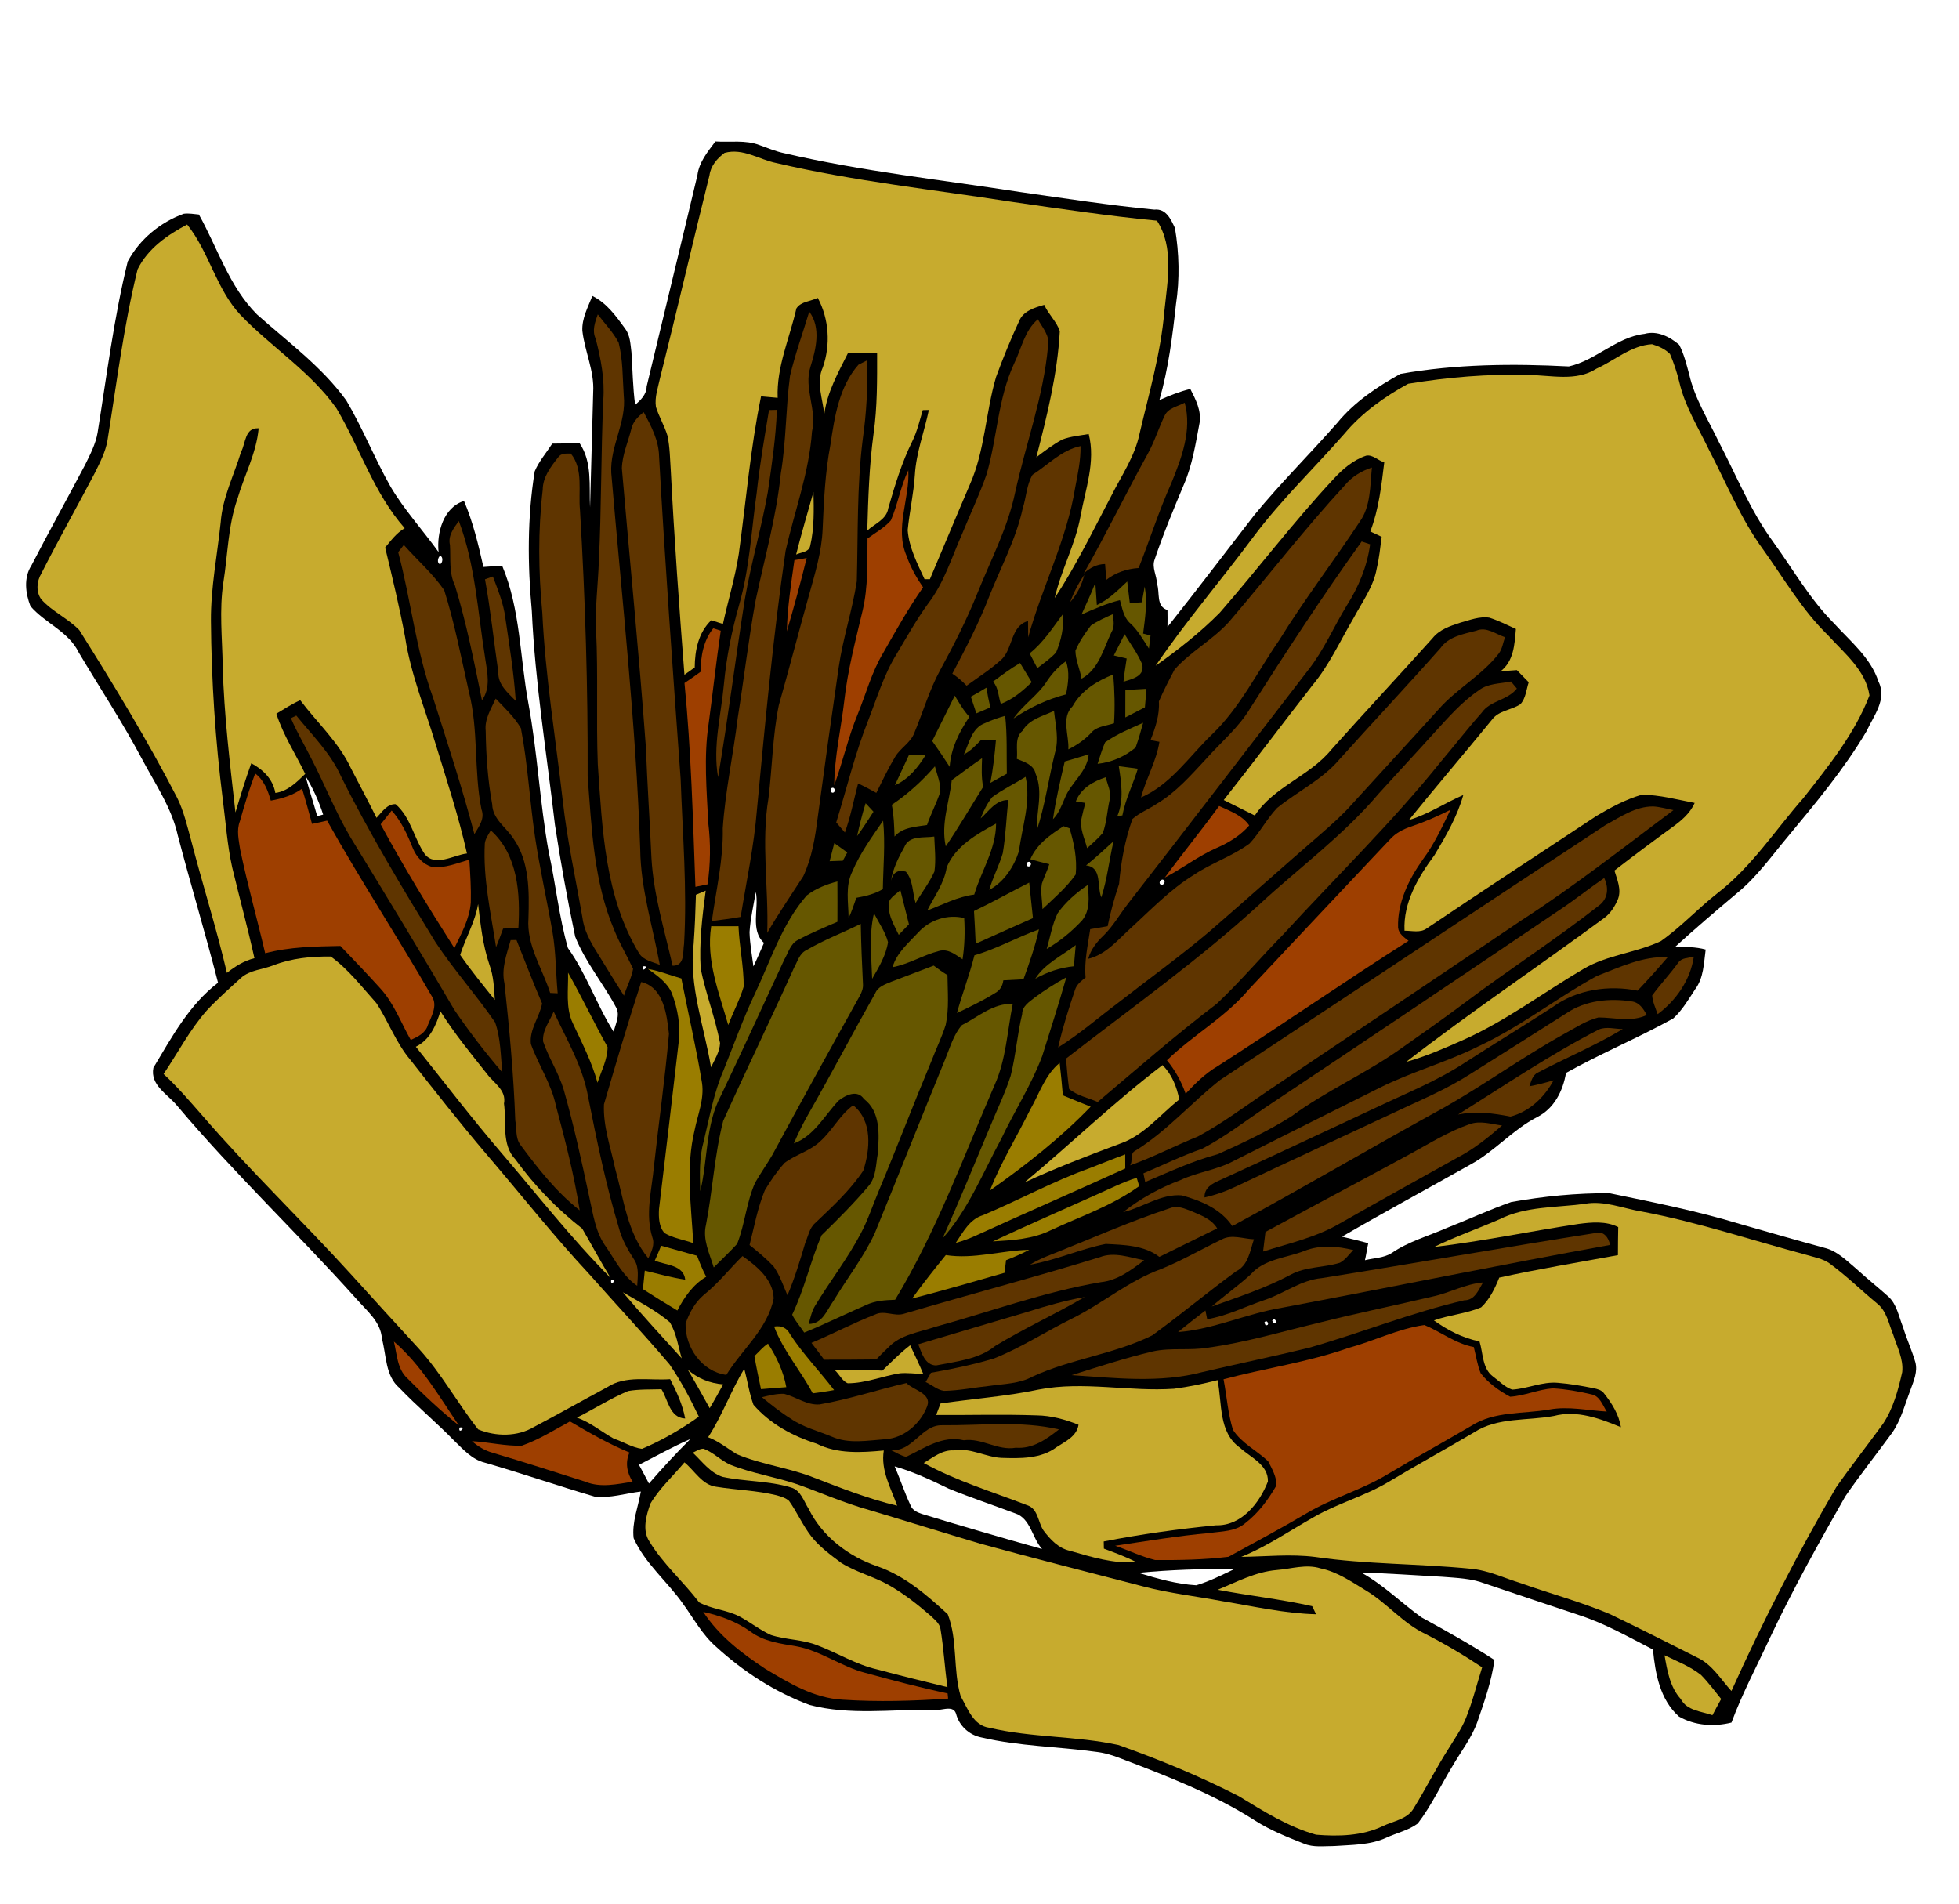 <?xml version="1.0" encoding="UTF-8" ?>
<!DOCTYPE svg PUBLIC "-//W3C//DTD SVG 1.1//EN" "http://www.w3.org/Graphics/SVG/1.1/DTD/svg11.dtd">
<svg width="994pt" height="966pt" viewBox="0 0 994 966" version="1.1" xmlns="http://www.w3.org/2000/svg">
<path fill="#ffffff" d=" M 0.00 0.00 L 994.00 0.00 L 994.00 966.00 L 0.00 966.00 L 0.00 0.00 Z" />
<path fill="#000000" d=" M 363.00 71.78 C 370.41 72.28 378.24 70.90 385.35 73.62 C 389.54 75.14 393.66 76.85 398.05 77.77 C 437.39 86.94 477.60 91.24 517.46 97.43 C 540.18 100.66 562.86 104.18 585.70 106.37 C 591.71 105.72 594.11 111.33 596.17 115.71 C 598.33 128.48 598.64 141.64 596.68 154.47 C 594.89 170.81 592.83 187.16 588.28 203.02 C 593.37 200.77 598.54 198.68 603.97 197.36 C 606.68 202.70 609.69 208.41 608.65 214.66 C 606.65 225.13 605.04 235.86 600.77 245.72 C 595.48 258.33 590.23 270.98 585.86 283.93 C 584.32 288.03 587.00 292.08 587.04 296.18 C 588.69 300.61 586.36 307.66 592.38 309.56 C 592.43 312.42 592.43 315.30 592.38 318.16 C 607.29 299.41 621.76 280.33 636.41 261.39 C 649.73 245.14 664.67 230.33 678.54 214.57 C 687.18 204.00 698.73 196.31 710.52 189.73 C 738.71 184.72 767.50 184.47 796.03 185.94 C 809.79 182.86 820.19 171.05 834.44 169.42 C 840.84 167.64 847.28 170.88 852.02 174.96 C 854.45 179.61 855.73 184.89 857.10 189.97 C 859.89 202.15 866.65 212.85 872.00 224.00 C 881.00 241.18 888.27 259.41 899.82 275.13 C 909.86 289.02 918.43 304.16 930.63 316.36 C 938.91 325.48 949.25 333.77 953.16 345.92 C 957.64 354.81 950.65 363.26 947.08 371.05 C 935.65 390.37 921.17 407.63 906.89 424.87 C 898.70 434.63 891.26 445.22 881.28 453.28 C 870.66 462.22 860.09 471.24 849.84 480.59 C 855.07 480.45 860.36 480.44 865.46 481.83 C 864.52 488.72 864.48 496.26 860.09 502.05 C 856.72 507.20 853.54 512.69 848.95 516.85 C 831.17 526.69 812.31 534.52 794.59 544.45 C 793.07 553.56 788.56 562.56 779.94 566.86 C 767.47 573.28 758.29 584.36 745.98 591.00 C 724.32 603.22 702.43 615.04 680.92 627.54 C 685.38 628.56 689.83 629.66 694.26 630.84 C 693.64 633.62 693.25 636.65 692.58 639.48 C 697.06 638.37 702.03 638.40 706.07 635.89 C 714.59 630.02 724.69 627.22 734.09 623.12 C 745.02 618.84 755.69 613.84 766.76 609.97 C 783.18 607.03 799.98 605.38 816.65 605.48 C 838.88 610.09 861.19 614.51 882.94 621.12 C 897.18 625.20 911.42 629.32 925.73 633.20 C 932.26 634.74 937.03 639.80 942.03 643.96 C 947.27 648.75 952.83 653.18 958.13 657.91 C 962.51 661.88 963.41 668.09 965.56 673.32 C 967.39 679.35 970.06 685.10 971.82 691.15 C 973.16 695.94 971.01 700.76 969.41 705.17 C 966.58 712.56 964.65 720.46 960.08 727.04 C 952.21 737.82 943.90 748.29 936.33 759.28 C 922.91 782.83 909.66 806.52 898.10 831.07 C 891.48 845.36 884.03 859.30 878.55 874.10 C 869.65 876.33 859.99 875.66 851.93 871.07 C 842.25 862.49 839.90 849.24 838.71 837.03 C 826.47 830.76 814.44 823.86 801.31 819.60 C 785.32 814.23 769.29 808.96 753.33 803.51 C 746.52 800.92 739.13 800.72 731.96 800.14 C 718.23 799.40 704.51 798.35 690.77 798.02 C 701.92 804.18 710.94 813.28 721.20 820.68 C 733.76 827.55 746.27 834.53 758.29 842.33 C 756.81 853.16 753.15 863.52 749.60 873.81 C 746.72 881.89 741.34 888.69 737.07 896.05 C 731.12 905.77 726.34 916.28 719.36 925.34 C 714.63 928.82 708.70 930.08 703.42 932.53 C 695.17 936.35 685.84 936.12 676.95 936.77 C 671.82 936.75 666.45 937.59 661.59 935.54 C 653.18 932.20 644.70 928.83 637.04 923.97 C 615.81 910.36 592.14 901.24 568.67 892.30 C 564.61 890.68 560.38 889.42 556.02 888.93 C 536.76 886.26 517.09 886.12 498.10 881.67 C 491.84 880.50 486.65 875.77 485.08 869.55 C 483.49 864.55 476.43 868.82 472.97 867.55 C 452.31 867.44 431.10 870.46 410.84 865.19 C 393.26 858.66 377.15 848.27 363.35 835.62 C 356.43 829.62 352.07 821.46 346.78 814.14 C 338.79 802.61 327.33 793.54 321.51 780.53 C 320.55 772.44 323.85 764.70 325.16 756.85 C 317.37 757.78 309.55 760.39 301.67 759.42 C 282.99 753.95 264.58 747.56 245.86 742.17 C 239.60 740.62 235.14 735.63 230.69 731.31 C 221.65 722.00 211.64 713.69 202.67 704.31 C 195.44 698.14 196.10 687.76 193.78 679.29 C 193.24 670.69 186.06 665.13 180.86 659.14 C 151.10 625.93 118.65 595.23 89.89 561.11 C 85.14 555.25 76.06 550.69 77.84 541.80 C 87.11 526.36 96.03 509.80 110.63 498.67 C 104.22 473.64 96.76 448.90 90.21 423.91 C 87.06 409.71 78.65 397.67 71.97 385.01 C 62.17 366.52 50.62 349.04 39.94 331.07 C 34.80 320.43 22.84 316.23 15.46 307.59 C 12.91 301.08 11.95 293.15 15.93 286.97 C 24.75 269.87 34.11 253.06 43.09 236.04 C 45.68 230.76 48.51 225.43 49.52 219.57 C 54.18 190.54 57.78 161.27 64.81 132.69 C 70.82 121.47 81.29 112.80 93.23 108.47 C 95.80 108.12 98.37 108.64 100.92 108.86 C 110.43 125.91 116.32 145.49 130.41 159.57 C 146.05 173.51 163.31 186.07 175.71 203.19 C 184.06 217.31 190.07 232.66 198.15 246.92 C 205.14 258.79 214.52 268.98 222.53 280.14 C 221.49 270.36 224.99 257.47 235.44 254.20 C 240.00 264.96 242.74 276.34 245.29 287.71 C 248.45 287.48 251.62 287.25 254.79 287.05 C 264.12 309.20 263.76 333.67 268.12 356.98 C 272.75 381.97 273.89 407.45 278.44 432.44 C 281.98 448.59 283.62 465.21 288.18 481.09 C 297.64 494.30 302.73 509.95 311.39 523.61 C 312.23 519.65 314.75 515.32 312.68 511.35 C 306.18 499.09 297.00 488.26 291.85 475.30 C 287.91 456.49 284.45 437.54 281.58 418.54 C 277.40 382.40 271.50 346.43 269.85 310.05 C 267.67 286.46 267.52 262.57 271.32 239.15 C 273.48 234.04 277.22 229.75 280.22 225.11 C 284.84 225.06 289.48 225.03 294.11 224.94 C 300.62 234.55 298.84 246.44 299.40 257.45 C 300.00 237.96 300.39 218.46 300.99 198.97 C 301.63 188.21 296.70 178.37 295.49 167.85 C 295.19 161.52 298.33 155.88 300.57 150.18 C 307.82 153.73 312.61 160.46 317.23 166.80 C 319.76 170.19 319.87 174.60 320.39 178.66 C 320.98 187.59 321.08 196.57 322.27 205.46 C 325.11 202.99 328.04 200.22 328.12 196.07 C 336.65 160.35 345.38 124.68 353.86 88.95 C 354.72 82.24 359.10 76.97 363.00 71.78 Z" />
<path fill="#c7ab2e" d=" M 367.65 77.57 C 377.10 75.01 385.20 81.02 394.05 82.77 C 433.38 91.94 473.60 96.24 513.46 102.43 C 537.95 105.96 562.42 109.61 587.05 111.99 C 595.85 125.61 592.36 142.69 590.81 157.86 C 589.03 179.04 583.02 199.50 578.20 220.11 C 575.83 231.62 568.97 241.43 563.79 251.78 C 554.62 269.18 546.02 287.01 535.17 303.45 C 538.37 289.33 545.58 276.45 548.22 262.15 C 550.69 248.37 556.03 234.33 552.41 220.24 C 547.92 221.02 543.27 221.41 538.98 223.04 C 534.31 225.58 530.08 228.82 525.85 232.02 C 531.24 211.00 536.58 189.78 537.75 168.04 C 536.14 163.14 531.93 159.46 529.85 154.71 C 525.01 156.05 519.08 157.87 517.08 163.00 C 512.78 172.24 508.93 181.70 505.42 191.27 C 500.07 209.29 499.80 228.71 492.05 246.02 C 485.22 261.94 478.60 277.96 471.82 293.91 C 471.14 293.91 469.80 293.92 469.13 293.92 C 465.44 285.98 461.26 277.89 460.56 269.02 C 461.48 259.65 463.60 250.42 464.20 241.00 C 464.87 229.66 469.02 219.05 471.30 208.03 C 470.53 208.05 468.98 208.08 468.21 208.10 C 466.62 213.43 465.37 218.93 462.89 223.94 C 457.53 234.75 454.05 246.35 450.71 257.90 C 449.85 263.65 443.82 265.73 440.06 269.23 C 440.53 252.84 441.04 236.42 443.24 220.15 C 445.19 206.51 445.06 192.70 445.05 178.96 C 441.35 179.01 433.97 179.10 430.28 179.14 C 425.28 189.11 419.66 199.01 418.23 210.28 C 417.50 202.38 413.97 194.10 417.52 186.37 C 421.50 174.86 420.68 161.95 414.94 151.17 C 411.48 152.88 406.33 152.94 404.08 156.54 C 400.68 171.63 393.96 186.06 394.59 201.87 C 391.78 201.62 388.93 201.35 386.16 201.12 C 380.76 227.48 378.54 254.33 374.88 280.96 C 373.04 293.03 369.40 304.71 366.82 316.63 C 364.85 315.98 362.88 315.34 360.90 314.73 C 354.36 320.97 352.57 329.98 352.50 338.69 C 350.76 339.92 349.03 341.18 347.29 342.40 C 344.63 307.94 342.13 273.47 340.37 238.95 C 339.95 232.99 339.94 226.96 338.68 221.10 C 337.16 216.06 334.39 211.50 332.82 206.48 C 332.09 201.51 333.87 196.74 334.88 191.97 C 343.49 157.70 351.44 123.26 359.99 88.97 C 360.60 84.16 363.93 80.35 367.65 77.57 Z" />
<path fill="#c7ab2e" d=" M 69.81 136.68 C 74.98 126.18 84.85 119.28 94.96 113.94 C 106.18 127.95 109.67 146.70 122.10 159.91 C 137.76 176.21 157.52 188.52 170.71 207.20 C 182.62 227.25 189.69 250.31 205.35 268.03 C 201.22 270.38 198.41 274.27 195.42 277.84 C 199.06 292.97 202.71 308.09 205.56 323.39 C 208.37 341.88 215.53 359.25 220.88 377.06 C 226.59 395.63 232.68 414.12 236.94 433.09 C 230.51 433.74 220.84 440.12 215.54 433.44 C 209.97 425.32 208.45 414.78 200.72 408.06 C 196.31 407.94 193.75 412.18 191.04 415.00 C 186.85 406.58 182.45 398.28 178.11 389.94 C 171.98 376.74 160.99 366.80 152.34 355.32 C 148.09 357.21 144.20 359.77 140.23 362.16 C 143.67 372.99 149.95 382.54 154.87 392.71 C 150.48 396.94 146.04 401.52 139.71 402.37 C 138.50 395.44 133.56 390.52 127.49 387.31 C 124.52 395.53 121.98 403.89 119.47 412.26 C 116.69 387.57 113.67 362.87 113.00 338.01 C 112.79 323.85 111.18 309.60 113.34 295.53 C 115.61 281.44 115.66 266.91 120.42 253.31 C 123.91 241.27 130.10 229.99 131.24 217.34 C 124.14 216.85 124.71 224.97 122.33 229.26 C 118.72 241.15 112.90 252.44 111.98 265.02 C 110.25 281.67 106.91 298.19 107.03 314.99 C 107.25 345.40 109.26 375.79 113.07 405.96 C 114.54 417.36 115.33 428.88 117.81 440.12 C 121.49 455.51 125.69 470.77 129.10 486.23 C 123.89 487.52 119.31 490.35 115.14 493.67 C 109.81 470.93 102.72 448.66 96.88 426.06 C 94.92 418.94 93.24 411.67 89.99 405.01 C 74.90 375.75 57.77 347.58 40.24 319.74 C 34.48 313.77 26.46 310.34 20.92 304.09 C 18.16 300.30 18.64 294.89 20.99 291.00 C 29.69 273.84 39.14 257.07 48.09 240.04 C 50.68 234.76 53.51 229.43 54.52 223.57 C 59.18 194.54 62.78 165.27 69.81 136.68 Z" />
<path fill="#5f3500" d=" M 410.61 158.14 C 416.72 166.30 414.02 177.25 411.23 186.10 C 407.70 197.08 414.67 207.90 412.01 218.97 C 410.56 239.74 403.17 259.31 398.62 279.46 C 392.25 323.12 388.21 367.08 384.06 411.00 C 382.60 429.26 378.73 447.20 375.81 465.26 C 370.97 466.18 366.05 466.71 361.18 467.38 C 363.32 451.73 367.08 436.20 366.73 420.32 C 367.98 401.51 372.06 383.02 374.32 364.32 C 377.51 344.36 379.81 324.25 383.47 304.36 C 387.99 283.01 394.02 261.92 396.20 240.14 C 398.96 223.78 398.67 207.13 400.86 190.72 C 403.45 179.67 407.36 169.00 410.61 158.14 Z" />
<path fill="#5f3500" d=" M 302.27 171.92 C 300.28 167.75 301.93 163.49 303.32 159.53 C 306.88 164.26 311.15 168.60 313.90 173.88 C 316.11 182.63 315.88 191.74 316.49 200.69 C 317.99 214.24 309.43 226.43 310.15 239.94 C 315.52 303.59 322.68 367.13 324.85 431.00 C 325.08 450.94 331.22 470.14 334.79 489.61 C 331.15 488.06 326.55 487.38 324.30 483.77 C 306.84 455.07 305.61 420.54 303.33 387.96 C 302.46 365.30 303.55 342.60 302.46 319.95 C 301.89 308.27 303.45 296.66 303.85 285.01 C 305.21 257.69 304.90 230.32 306.11 203.00 C 306.90 192.43 304.87 182.08 302.27 171.92 Z" />
<path fill="#5f3500" d=" M 514.52 184.60 C 518.25 177.02 519.87 167.69 526.63 162.02 C 528.98 166.38 532.88 170.40 531.76 175.83 C 529.47 201.17 520.49 225.27 515.06 250.02 C 511.32 267.92 502.70 284.12 495.96 300.97 C 490.55 314.41 483.98 327.32 477.05 340.03 C 471.53 350.16 468.35 361.32 463.92 371.93 C 462.02 376.96 456.84 379.55 454.18 384.08 C 450.64 389.97 447.71 396.19 444.65 402.34 C 441.61 400.66 438.53 399.02 435.40 397.56 C 433.22 405.86 431.62 414.36 428.70 422.45 C 427.60 421.17 425.40 418.62 424.30 417.34 C 429.65 400.08 433.81 382.41 440.52 365.60 C 444.94 354.23 448.47 342.40 454.91 331.94 C 460.12 323.21 465.08 314.30 471.08 306.08 C 479.05 295.64 482.87 282.94 488.11 271.09 C 492.24 260.96 496.98 251.07 500.58 240.73 C 506.01 222.23 506.30 202.28 514.52 184.60 Z" />
<path fill="#c7ab2e" d=" M 838.24 174.66 C 841.53 175.64 844.90 177.12 847.35 179.62 C 849.34 184.24 850.92 189.07 852.11 193.97 C 854.90 206.14 861.65 216.86 867.00 228.00 C 876.00 245.18 883.27 263.41 894.82 279.13 C 905.34 293.84 914.50 309.73 927.58 322.41 C 935.74 331.41 946.72 340.14 948.57 352.90 C 941.12 372.28 927.75 388.80 915.01 405.01 C 900.67 421.31 888.73 439.98 871.32 453.34 C 861.47 461.05 852.93 470.42 842.67 477.59 C 830.13 483.48 815.70 484.52 803.61 491.58 C 783.04 503.65 763.88 518.24 741.97 527.92 C 732.68 532.03 723.32 536.13 713.50 538.84 C 746.20 513.51 780.59 490.42 813.90 465.89 C 817.24 463.46 819.51 459.79 821.05 456.02 C 822.77 451.17 820.52 446.33 819.17 441.76 C 828.68 434.37 838.34 427.18 848.07 420.09 C 852.78 416.73 857.50 412.90 859.88 407.44 C 851.00 405.76 842.15 403.32 833.07 403.27 C 824.90 405.62 817.33 409.71 810.06 414.04 C 781.33 432.99 752.53 451.85 723.99 471.08 C 720.73 473.54 716.35 472.24 712.66 472.29 C 711.94 458.02 719.64 444.97 727.87 433.91 C 733.65 424.26 739.42 414.32 742.48 403.43 C 733.18 407.42 724.69 413.24 714.91 416.11 C 728.80 398.97 743.15 382.20 757.10 365.11 C 760.54 360.49 766.88 360.38 771.44 357.35 C 774.22 354.36 774.45 349.89 775.68 346.21 C 773.68 344.12 771.69 342.07 769.66 340.04 C 766.73 340.19 764.05 340.47 761.20 340.79 C 768.13 335.64 768.50 326.97 769.17 319.15 C 764.71 317.15 760.35 314.92 755.70 313.43 C 750.61 312.67 745.79 314.66 741.01 315.96 C 735.81 317.64 730.40 319.43 726.87 323.85 C 709.86 342.82 692.45 361.44 675.47 380.45 C 664.54 393.85 646.35 399.13 636.70 413.83 C 631.45 411.19 626.18 408.58 620.93 405.97 C 636.15 386.78 650.79 367.15 665.86 347.84 C 674.46 337.55 679.98 325.23 686.75 313.76 C 691.10 305.55 696.94 297.81 698.57 288.45 C 699.82 283.18 700.35 277.76 701.06 272.40 C 699.13 271.51 697.21 270.59 695.30 269.68 C 699.60 258.44 700.95 246.44 702.38 234.57 C 699.27 233.78 696.59 230.58 693.23 231.21 C 686.49 233.44 681.07 238.21 676.37 243.35 C 656.21 265.00 638.34 288.64 618.91 310.92 C 609.01 320.94 597.85 329.68 586.38 337.83 C 601.82 315.11 619.81 294.24 636.16 272.17 C 650.09 253.63 666.85 237.52 682.12 220.13 C 691.00 209.52 702.45 201.30 714.52 194.73 C 734.66 191.40 755.24 189.66 775.68 190.30 C 787.08 190.38 799.76 193.73 810.04 187.09 C 819.39 182.87 827.61 175.29 838.24 174.66 Z" />
<path fill="#5f3500" d=" M 435.58 185.07 L 439.85 182.90 C 440.44 196.26 439.65 209.62 437.76 222.85 C 434.74 246.77 435.41 270.93 434.74 294.97 C 432.50 309.63 427.71 323.77 425.58 338.46 C 421.88 363.91 418.31 389.38 414.90 414.87 C 413.61 425.02 411.95 435.35 407.57 444.67 C 401.42 454.20 394.99 463.56 389.30 473.39 C 390.06 450.57 386.13 427.67 389.93 404.99 C 391.85 389.31 392.01 373.40 395.16 357.89 C 400.42 339.42 405.20 320.82 410.39 302.33 C 413.49 291.18 416.97 280.00 417.41 268.34 C 418.02 254.02 418.69 239.64 421.39 225.53 C 423.46 211.39 425.82 196.15 435.58 185.07 Z" />
<path fill="#5f3500" d=" M 590.94 210.94 C 592.74 206.96 597.62 206.28 601.12 204.34 C 604.92 218.24 599.52 232.47 594.28 245.30 C 587.98 259.30 583.40 273.97 577.75 288.23 C 571.71 288.65 566.07 290.53 561.33 294.24 C 561.18 292.24 560.87 288.22 560.72 286.21 C 556.49 286.26 552.91 288.25 549.92 290.98 C 561.25 271.04 571.27 250.40 582.35 230.33 C 585.80 224.13 587.87 217.31 590.94 210.94 Z" />
<path fill="#5f3500" d=" M 390.20 208.08 C 391.53 208.04 392.86 208.00 394.20 207.97 C 393.69 221.97 391.61 235.83 389.60 249.68 C 386.39 267.91 381.10 285.71 377.95 303.96 C 373.21 334.07 369.45 364.33 364.34 394.38 C 361.59 378.62 365.86 362.96 367.30 347.32 C 368.56 333.66 371.27 320.20 375.02 307.00 C 380.36 288.41 381.25 269.02 383.97 249.96 C 385.46 235.92 387.89 222.01 390.20 208.08 Z" />
<path fill="#5f3500" d=" M 320.37 217.54 C 321.19 213.95 323.84 211.34 326.60 209.12 C 330.38 216.17 334.28 223.44 334.42 231.66 C 337.47 286.30 341.43 340.87 345.37 395.45 C 346.34 423.28 348.72 451.17 347.09 479.01 C 346.38 482.84 347.73 490.11 341.28 490.06 C 337.19 472.02 331.62 454.12 330.56 435.55 C 329.71 416.74 328.44 397.95 327.72 379.14 C 324.27 331.92 319.58 284.79 315.53 237.62 C 315.75 230.69 318.73 224.18 320.37 217.54 Z" />
<path fill="#5f3500" d=" M 523.91 240.91 C 531.82 235.85 538.72 228.32 548.26 226.37 C 548.41 233.48 546.88 240.48 545.55 247.42 C 541.32 273.82 528.78 297.80 521.69 323.42 C 521.66 320.65 521.64 317.89 521.63 315.14 C 512.83 317.57 514.01 328.76 508.41 334.41 C 502.91 339.53 496.50 343.55 490.44 347.96 C 488.25 345.68 485.87 343.58 483.21 341.86 C 490.08 328.89 496.86 315.86 502.14 302.14 C 507.97 287.51 515.55 273.49 518.93 257.99 C 520.75 252.39 520.86 246.05 523.91 240.91 Z" />
<path fill="#5f3500" d=" M 283.16 232.15 C 284.55 229.91 287.23 230.14 289.65 230.17 C 296.18 238.28 293.30 249.41 294.30 258.97 C 296.98 303.93 298.35 348.96 298.18 394.01 C 300.23 420.34 301.20 447.50 311.75 472.15 C 314.44 478.86 318.18 485.08 321.24 491.61 C 320.42 496.32 318.00 500.67 316.60 505.24 C 311.87 497.95 307.41 490.50 302.82 483.12 C 299.40 477.67 296.27 471.85 295.48 465.37 C 292.08 445.77 287.78 426.32 285.57 406.54 C 281.93 374.69 276.68 343.00 275.17 310.95 C 273.19 290.18 272.95 269.24 275.38 248.50 C 275.42 242.12 279.39 236.91 283.16 232.15 Z" />
<path fill="#5f3500" d=" M 682.32 246.30 C 685.89 241.92 690.79 238.97 696.11 237.24 C 695.15 246.54 695.60 256.95 689.84 264.88 C 676.49 285.10 661.71 304.35 648.99 324.99 C 637.83 341.08 629.14 359.17 614.82 372.82 C 603.33 383.91 594.07 398.09 578.97 404.67 C 581.49 395.05 586.75 386.34 588.30 376.43 C 586.78 376.14 585.27 375.86 583.77 375.58 C 586.23 369.29 588.46 362.81 588.02 355.93 C 590.39 350.46 593.18 345.05 595.98 339.75 C 604.14 330.58 615.33 324.72 623.57 315.59 C 643.27 292.59 661.79 268.58 682.32 246.30 Z" />
<path fill="#9e3f00" d=" M 452.03 264.07 C 455.58 255.82 456.97 246.75 460.88 238.60 C 461.70 253.14 453.84 267.92 459.99 282.06 C 461.97 287.76 464.97 293.07 468.38 298.04 C 460.93 308.64 454.59 319.96 448.20 331.21 C 442.36 340.89 439.47 351.89 435.25 362.29 C 430.36 374.04 427.67 386.54 423.29 398.46 C 423.39 384.00 426.75 369.84 428.40 355.53 C 430.13 339.99 434.14 324.87 437.73 309.69 C 440.52 297.75 440.06 285.42 440.17 273.26 C 444.18 270.29 448.72 267.85 452.03 264.07 Z" />
<path fill="#c7ab2e" d=" M 403.95 281.39 C 406.63 270.73 409.77 260.20 412.76 249.62 C 412.96 258.75 413.19 268.10 411.07 277.06 C 410.40 280.26 406.38 280.21 403.95 281.39 Z" />
<path fill="#5f3500" d=" M 228.31 276.56 C 227.20 271.76 230.27 267.95 232.81 264.38 C 241.22 286.68 242.42 310.66 246.17 333.97 C 247.22 341.08 249.16 349.03 244.54 355.33 C 240.56 335.77 236.67 316.12 230.82 297.02 C 227.72 290.68 228.75 283.37 228.31 276.56 Z" />
<path fill="#5f3500" d=" M 634.39 359.35 C 652.59 330.73 671.14 302.34 690.91 274.77 C 692.33 275.24 693.76 275.72 695.21 276.21 C 693.72 287.37 689.34 297.86 683.32 307.32 C 676.73 318.11 671.73 329.89 663.89 339.87 C 633.40 379.38 603.11 419.05 572.45 458.43 C 568.20 463.86 564.81 470.00 559.83 474.84 C 556.38 478.09 553.44 481.92 552.15 486.54 C 561.01 484.44 566.93 477.19 573.34 471.35 C 583.82 461.78 593.70 451.33 605.89 443.86 C 614.86 437.86 625.34 434.45 634.03 428.05 C 639.22 422.48 642.76 415.54 648.00 410.00 C 658.32 401.63 670.76 395.73 679.51 385.49 C 696.54 366.53 713.99 347.96 730.89 328.88 C 734.98 323.00 742.55 321.73 749.03 320.05 C 754.24 317.84 758.90 321.80 763.67 323.34 C 762.64 326.06 762.31 329.17 760.52 331.59 C 751.95 342.72 739.15 349.45 729.94 359.94 C 715.37 376.04 700.64 391.97 686.04 408.04 C 681.19 413.53 675.70 418.39 670.19 423.19 C 651.25 439.56 632.62 456.29 613.69 472.68 C 598.83 485.27 583.00 496.64 567.66 508.63 C 557.42 516.27 547.76 524.74 536.90 531.50 C 539.15 521.62 542.20 511.93 545.45 502.34 C 546.28 499.55 548.64 497.75 550.83 496.03 C 550.08 487.78 552.00 479.62 553.17 471.51 C 556.06 470.97 559.10 470.54 562.02 469.99 C 563.49 462.72 565.45 455.58 567.82 448.55 C 568.78 437.34 570.82 426.18 574.62 415.57 C 578.26 412.37 582.91 410.61 586.91 407.90 C 596.76 402.06 604.32 393.32 612.05 385.05 C 619.57 376.55 628.52 369.22 634.39 359.35 Z" />
<path fill="#5f3500" d=" M 202.04 280.22 C 202.98 278.98 203.94 277.76 204.89 276.53 C 211.69 284.18 219.55 291.04 225.39 299.48 C 230.72 316.37 234.03 333.84 237.94 351.12 C 242.89 370.61 240.36 391.04 244.30 410.71 C 246.14 415.56 242.93 419.42 240.71 423.29 C 234.59 399.95 227.05 377.03 219.74 354.05 C 211.04 330.17 208.57 304.68 202.04 280.22 Z" />
<path fill="#ffffff" d=" M 223.34 282.02 C 224.94 282.46 224.72 285.70 223.26 286.30 C 221.56 285.76 222.15 282.85 223.34 282.02 Z" />
<path fill="#9e3f00" d=" M 403.09 284.23 C 404.65 283.96 407.75 283.43 409.31 283.17 C 406.24 295.64 402.87 308.03 399.24 320.35 C 399.55 308.22 401.39 296.21 403.09 284.23 Z" />
<path fill="#5f3500" d=" M 543.00 305.55 C 544.79 300.66 547.18 295.99 550.16 291.72 C 548.92 296.83 546.47 301.60 543.00 305.55 Z" />
<path fill="#5f3500" d=" M 246.09 293.97 C 247.42 293.49 248.75 293.01 250.09 292.54 C 252.64 299.35 255.48 306.15 256.39 313.44 C 258.47 327.46 260.74 341.50 261.69 355.66 C 257.67 351.55 252.58 347.43 252.85 341.04 C 250.54 325.36 248.95 309.57 246.09 293.97 Z" />
<path fill="#665700" d=" M 556.54 307.03 C 562.56 304.29 567.20 299.52 571.96 295.07 C 572.39 298.72 572.83 302.36 573.26 306.02 C 574.79 305.92 577.84 305.73 579.36 305.63 C 579.82 302.95 580.30 300.29 580.82 297.63 C 582.27 305.58 581.03 313.58 580.02 321.49 C 581.27 321.83 582.52 322.16 583.78 322.50 C 583.51 324.70 583.23 326.89 582.96 329.10 C 579.91 324.50 577.26 319.54 573.03 315.87 C 570.03 312.87 569.40 308.44 568.26 304.54 C 561.48 306.18 555.11 309.08 548.75 311.84 C 551.12 306.50 553.68 301.23 555.77 295.76 C 555.96 298.58 556.34 304.21 556.54 307.03 Z" />
<path fill="#665700" d=" M 539.25 311.70 C 540.00 318.28 538.37 325.00 535.89 331.04 C 533.09 334.11 529.62 336.51 526.33 339.04 C 525.03 336.54 523.72 334.04 522.44 331.55 C 529.33 326.09 534.06 318.66 539.25 311.70 Z" />
<path fill="#665700" d=" M 553.49 317.47 C 556.89 315.06 560.76 313.42 564.54 311.69 C 565.10 314.76 565.65 318.07 563.90 320.91 C 559.84 329.30 557.62 339.55 548.78 344.40 C 547.99 339.65 545.76 335.09 545.67 330.22 C 547.59 325.63 550.45 321.40 553.49 317.47 Z" />
<path fill="#9e3f00" d=" M 361.91 318.82 C 363.17 319.22 364.44 319.63 365.71 320.04 C 363.37 335.81 361.68 351.66 359.53 367.46 C 357.05 384.10 358.57 400.97 359.38 417.68 C 360.63 428.00 360.53 438.45 359.01 448.75 C 356.95 449.14 354.90 449.57 352.86 450.01 C 351.58 415.51 350.70 380.98 347.31 346.60 C 350.08 344.75 352.83 342.85 355.52 340.87 C 355.50 333.07 356.92 325.03 361.91 318.82 Z" />
<path fill="#665700" d=" M 565.16 332.61 C 566.97 329.00 568.78 325.39 570.63 321.80 C 573.61 326.79 577.17 331.52 579.47 336.88 C 581.26 343.25 574.14 344.61 570.06 345.93 C 570.45 341.95 571.09 338.08 571.68 334.15 C 569.50 333.62 567.33 333.11 565.16 332.61 Z" />
<path fill="#665700" d=" M 531.55 345.14 C 534.10 341.44 537.19 338.12 540.86 335.53 C 542.87 341.01 541.96 346.76 540.94 352.34 C 531.42 354.80 522.38 359.04 514.27 364.57 C 519.25 357.38 526.96 352.63 531.55 345.14 Z" />
<path fill="#665700" d=" M 503.84 345.90 C 508.32 342.60 512.76 339.23 517.58 336.44 C 519.58 339.67 521.51 342.91 523.49 346.18 C 518.88 350.62 513.92 354.89 507.83 357.17 C 506.51 353.43 506.70 348.93 503.84 345.90 Z" />
<path fill="#665700" d=" M 544.24 358.36 C 548.66 350.38 556.63 345.53 564.86 342.27 C 565.55 350.49 565.79 358.77 565.25 367.01 C 561.56 368.29 557.23 368.46 554.27 371.19 C 550.87 375.05 546.64 377.98 542.07 380.26 C 542.55 373.16 538.25 364.12 544.24 358.36 Z" />
<path fill="#5f3500" d=" M 750.31 350.33 C 754.95 346.69 761.17 346.98 766.68 345.83 C 767.67 347.02 768.65 348.21 769.66 349.40 C 765.00 355.42 756.14 355.38 751.75 361.73 C 744.67 369.70 738.17 378.15 731.28 386.28 C 706.46 417.25 677.91 444.90 651.14 474.14 C 639.75 485.73 629.24 498.18 617.41 509.33 C 596.60 525.11 576.95 542.34 556.98 559.18 C 552.13 557.06 546.60 556.03 542.47 552.58 C 541.75 547.45 541.33 542.31 540.90 537.17 C 573.92 511.52 608.13 487.29 638.99 458.98 C 659.24 440.26 681.76 423.82 699.62 402.64 C 708.96 392.31 718.47 382.14 727.79 371.79 C 734.79 364.16 741.67 356.18 750.31 350.33 Z" />
<path fill="#665700" d=" M 492.60 353.53 C 495.29 352.10 497.90 350.54 500.50 348.95 C 501.03 352.28 501.71 355.66 502.51 358.96 C 500.13 359.96 497.77 360.97 495.41 361.98 C 494.50 359.15 493.54 356.34 492.60 353.53 Z" />
<path fill="#665700" d=" M 571.01 350.14 C 574.55 349.96 578.15 349.77 581.70 349.53 C 581.50 352.66 581.18 355.78 580.93 358.92 C 577.60 360.63 574.30 362.35 570.98 364.06 C 570.98 359.40 571.03 354.78 571.01 350.14 Z" />
<path fill="#665700" d=" M 473.01 376.02 C 476.82 368.34 480.62 360.66 484.46 353.00 C 486.71 356.71 488.87 360.55 491.87 363.73 C 486.75 371.37 482.49 379.76 481.87 389.10 C 479.01 384.67 476.07 380.30 473.01 376.02 Z" />
<path fill="#5f3500" d=" M 251.52 354.51 C 256.05 359.25 261.00 363.83 264.31 369.52 C 267.80 387.66 268.75 406.19 271.44 424.47 C 273.87 440.69 277.50 456.69 280.32 472.85 C 282.11 483.15 281.99 493.65 282.97 504.04 C 281.70 503.97 280.43 503.91 279.16 503.85 C 275.17 491.33 267.12 479.71 268.13 466.03 C 268.54 452.33 268.72 437.16 260.47 425.45 C 256.77 419.78 249.95 415.64 249.75 408.17 C 247.51 395.90 246.62 383.40 246.45 370.93 C 245.76 364.93 249.18 359.74 251.52 354.51 Z" />
<path fill="#665700" d=" M 518.81 370.85 C 522.16 364.96 529.11 363.42 534.81 360.73 C 535.55 367.84 537.44 375.07 535.26 382.15 C 532.06 395.23 530.26 408.68 526.03 421.50 C 525.80 411.83 529.45 401.93 525.46 392.58 C 524.52 388.01 519.69 386.62 515.95 385.09 C 516.53 380.31 514.59 374.50 518.81 370.85 Z" />
<path fill="#5f3500" d=" M 150.34 363.11 C 158.39 373.02 167.73 382.15 173.04 393.98 C 187.41 422.88 204.10 450.53 220.93 478.05 C 230.26 492.18 241.63 504.84 251.21 518.77 C 254.10 526.88 253.99 535.71 254.91 544.22 C 246.19 534.10 238.04 523.46 230.53 512.43 C 213.36 483.09 195.68 454.05 177.93 425.06 C 170.28 412.22 164.87 398.24 158.00 385.00 C 154.59 378.11 150.59 371.52 147.61 364.42 C 148.30 364.10 149.66 363.44 150.34 363.11 Z" />
<path fill="#665700" d=" M 499.92 366.89 C 503.16 365.35 506.58 364.22 510.03 363.23 C 511.10 373.00 510.68 382.83 510.87 392.63 C 508.06 394.13 505.30 395.70 502.52 397.26 C 503.89 390.12 504.73 382.89 505.33 375.65 C 502.78 375.64 500.15 375.41 497.65 375.64 C 495.01 378.29 492.48 381.11 489.08 382.82 C 491.77 377.06 493.10 369.25 499.92 366.89 Z" />
<path fill="#665700" d=" M 560.72 376.70 C 566.62 372.49 573.45 369.75 580.03 366.76 C 578.89 370.99 577.68 375.21 576.20 379.35 C 570.70 383.92 564.07 386.85 556.92 387.60 C 558.14 383.95 559.17 380.21 560.72 376.70 Z" />
<path fill="#665700" d=" M 461.22 383.09 C 464.03 383.11 466.84 383.15 469.66 383.19 C 465.75 389.44 461.00 395.45 454.07 398.46 C 456.42 393.32 458.85 388.21 461.22 383.09 Z" />
<path fill="#665700" d=" M 540.25 386.41 C 544.33 385.31 548.34 383.94 552.41 382.79 C 551.62 391.85 543.38 397.00 540.27 405.07 C 538.65 408.79 537.23 412.75 534.29 415.69 C 535.69 405.81 538.00 396.11 540.25 386.41 Z" />
<path fill="#665700" d=" M 482.92 395.89 C 488.01 392.12 493.09 388.33 498.30 384.74 C 498.13 389.59 497.88 394.50 498.86 399.29 C 492.55 409.36 486.57 419.64 479.89 429.47 C 477.30 418.08 481.72 407.06 482.92 395.89 Z" />
<path fill="#665700" d=" M 452.50 408.39 C 460.66 402.92 467.94 396.27 474.37 388.86 C 475.48 393.07 477.29 397.28 477.14 401.70 C 475.25 407.48 472.37 412.89 470.38 418.64 C 464.60 419.59 458.01 419.72 453.89 424.51 C 453.69 419.11 453.58 413.70 452.50 408.39 Z" />
<path fill="#665700" d=" M 567.68 388.82 C 570.85 389.17 574.15 389.66 577.35 390.08 C 574.91 398.05 571.02 405.53 569.50 413.78 C 568.87 413.85 567.61 413.97 566.98 414.04 C 570.34 405.96 568.98 397.18 567.68 388.82 Z" />
<path fill="#9e3f00" d=" M 129.47 392.49 C 133.92 395.83 135.93 401.10 137.40 406.27 C 143.03 405.28 148.58 403.56 153.27 400.20 C 155.11 406.12 156.71 412.11 158.33 418.10 C 160.88 417.59 163.43 417.02 165.97 416.42 C 182.88 446.70 201.94 475.74 219.26 505.80 C 222.09 510.39 218.88 515.76 217.13 520.09 C 215.96 524.22 212.00 526.11 208.40 527.69 C 203.37 518.80 199.78 508.86 192.72 501.28 C 186.19 494.06 179.45 487.03 172.72 480.00 C 159.93 480.27 147.00 480.42 134.55 483.72 C 130.44 466.13 125.54 448.74 121.85 431.06 C 121.19 426.32 119.90 421.39 121.72 416.74 C 124.00 408.56 126.50 400.45 129.47 392.49 Z" />
<path fill="#ffffff" d=" M 155.01 393.78 C 158.77 399.93 161.75 406.49 163.97 413.35 C 163.21 413.55 161.71 413.95 160.96 414.15 C 159.03 407.34 156.81 400.62 155.01 393.78 Z" />
<path fill="#665700" d=" M 503.43 404.51 C 508.76 400.56 514.79 397.72 520.39 394.20 C 523.23 406.93 518.62 419.37 517.03 431.91 C 514.43 439.89 509.52 447.47 501.98 451.57 C 503.73 445.17 506.96 439.31 508.81 432.96 C 510.32 424.03 510.63 414.94 511.60 405.94 C 505.10 405.98 501.85 411.57 497.57 415.31 C 499.03 411.48 500.89 407.73 503.43 404.51 Z" />
<path fill="#665700" d=" M 545.88 406.65 C 548.50 399.95 554.60 396.60 561.03 394.40 C 561.93 398.17 564.08 402.00 563.01 405.98 C 561.76 411.52 561.56 417.34 559.56 422.69 C 557.15 425.50 554.36 427.93 551.61 430.39 C 550.34 425.33 547.57 420.22 548.86 414.88 C 549.38 412.39 550.05 409.88 550.72 407.44 L 545.88 406.65 Z" />
<path fill="#ffffff" d=" M 422.17 399.80 C 423.58 399.34 424.09 401.74 422.83 402.20 C 421.41 402.65 420.89 400.25 422.17 399.80 Z" />
<path fill="#665700" d=" M 434.89 424.25 C 436.13 418.65 437.51 413.06 439.22 407.59 C 440.54 409.03 441.88 410.47 443.21 411.91 C 440.51 416.07 437.87 420.28 434.89 424.25 Z" />
<path fill="#9e3f00" d=" M 618.59 409.00 C 624.06 411.55 630.28 413.67 633.85 418.88 C 629.37 424.01 623.50 427.61 617.30 430.29 C 608.01 434.34 600.00 440.70 591.02 445.32 C 599.99 433.05 609.66 421.30 618.59 409.00 Z" />
<path fill="#5f3500" d=" M 814.67 418.65 C 822.25 414.53 829.92 409.11 838.95 409.23 C 842.38 409.44 845.73 410.43 849.12 411.09 C 823.68 430.09 798.69 449.76 772.00 467.00 C 729.42 495.80 686.71 524.40 644.03 553.05 C 632.09 561.12 620.52 569.86 607.81 576.70 C 596.23 581.33 585.17 587.21 573.40 591.35 C 574.90 589.49 573.24 585.31 575.90 584.02 C 591.95 574.12 604.36 559.66 619.04 548.05 C 684.28 504.98 749.36 461.64 814.67 418.65 Z" />
<path fill="#9e3f00" d=" M 716.33 419.30 C 723.08 417.02 729.60 414.12 735.97 410.93 C 731.80 419.54 727.77 428.31 722.03 436.02 C 714.86 446.12 708.96 458.02 709.39 470.70 C 709.69 473.82 712.45 475.65 714.70 477.41 C 682.12 498.08 650.43 520.11 617.95 540.94 C 611.66 544.63 606.51 549.71 601.59 555.00 C 599.46 548.80 596.24 543.09 592.11 538.03 C 605.36 525.15 621.93 516.12 633.85 501.85 C 657.59 476.59 681.31 451.31 705.12 426.11 C 708.07 422.74 712.12 420.68 716.33 419.30 Z" />
<path fill="#9e3f00" d=" M 198.74 411.30 C 203.70 416.87 206.81 423.74 209.55 430.61 C 211.30 434.85 214.67 438.56 219.17 439.93 C 225.78 440.71 231.92 437.94 238.14 436.25 C 238.60 443.48 239.08 450.71 238.88 457.98 C 238.27 466.32 234.11 473.72 230.55 481.10 C 217.45 460.55 204.74 439.74 193.15 418.30 C 194.55 416.55 197.35 413.05 198.74 411.30 Z" />
<path fill="#665700" d=" M 432.45 442.29 C 436.38 432.99 442.39 424.73 448.09 416.45 C 449.26 428.01 448.15 439.60 447.96 451.18 C 443.85 453.63 439.19 454.75 434.52 455.57 C 433.25 459.01 432.20 462.55 430.58 465.86 C 430.52 458.00 428.80 449.65 432.45 442.29 Z" />
<path fill="#665700" d=" M 480.37 440.09 C 484.80 429.32 495.65 423.24 505.42 417.93 C 505.36 430.93 497.93 441.88 494.33 453.94 C 485.85 455.01 478.34 459.07 470.48 462.03 C 474.06 454.84 479.12 448.24 480.37 440.09 Z" />
<path fill="#665700" d=" M 522.78 436.02 C 526.11 428.30 532.86 423.62 539.67 419.25 C 540.67 419.60 541.67 419.96 542.68 420.32 C 545.01 427.87 546.59 435.80 545.82 443.74 C 541.12 450.38 534.87 455.73 528.96 461.29 C 528.85 457.01 527.89 452.61 528.66 448.35 C 529.75 445.03 531.38 441.89 532.41 438.53 C 529.18 437.76 525.97 436.92 522.78 436.02 Z" />
<path fill="#5f3500" d=" M 249.02 421.38 C 262.84 433.72 264.03 453.59 263.04 470.78 C 260.45 470.92 257.86 471.06 255.28 471.22 C 254.13 474.36 252.98 477.50 251.70 480.60 C 249.03 463.16 245.04 445.72 246.00 427.96 C 246.31 425.51 247.86 423.48 249.02 421.38 Z" />
<path fill="#665700" d=" M 458.84 429.89 C 461.21 423.73 468.72 425.32 474.05 424.50 C 474.26 430.39 474.98 436.38 474.13 442.24 C 471.60 447.92 467.70 452.88 464.57 458.22 C 462.95 452.95 463.38 446.66 459.63 442.30 C 455.61 441.16 453.08 442.71 452.04 446.94 C 453.10 440.84 455.82 435.22 458.84 429.89 Z" />
<path fill="#665700" d=" M 551.06 439.17 C 555.89 435.27 560.44 431.05 565.02 426.86 C 562.80 436.33 561.83 446.10 558.80 455.36 C 556.53 449.84 559.32 439.98 551.06 439.17 Z" />
<path fill="#665700" d=" M 423.32 427.83 C 425.52 429.40 427.72 431.00 429.92 432.59 C 429.15 433.97 428.39 435.36 427.64 436.77 C 425.97 436.83 422.63 436.95 420.96 437.01 C 421.75 433.95 422.54 430.89 423.32 427.83 Z" />
<path fill="#ffffff" d=" M 522.08 437.31 C 523.60 437.31 523.33 439.76 521.92 439.69 C 520.39 439.68 520.66 437.23 522.08 437.31 Z" />
<path fill="#ffffff" d=" M 590.10 446.38 C 591.77 446.77 590.68 449.33 589.22 448.94 C 587.55 448.54 588.66 446.04 590.10 446.38 Z" />
<path fill="#5f3500" d=" M 790.98 461.97 C 798.87 456.80 806.21 450.86 813.98 445.53 C 816.30 450.30 816.05 455.90 811.44 459.41 C 789.26 476.77 765.51 492.06 743.00 509.00 C 732.10 517.17 720.93 524.96 709.80 532.80 C 692.35 545.07 672.61 553.68 655.43 566.36 C 643.55 573.90 630.73 579.93 617.91 585.68 C 605.15 589.05 593.21 594.70 581.08 599.79 C 580.78 598.32 580.48 596.87 580.17 595.41 C 590.13 591.17 599.89 586.42 610.12 582.85 C 621.40 576.97 631.49 569.15 642.00 562.03 C 691.76 528.83 741.42 495.48 790.98 461.97 Z" />
<path fill="#665700" d=" M 409.34 454.38 C 413.90 450.83 419.38 448.76 424.90 447.29 C 424.94 454.11 424.95 460.93 424.91 467.76 C 418.18 470.67 411.37 473.46 404.92 476.95 C 401.03 478.84 399.98 483.52 397.94 486.96 C 387.27 509.96 376.74 533.03 365.81 555.91 C 357.86 570.84 359.25 588.36 355.32 604.43 C 355.04 595.94 354.76 587.36 357.06 579.09 C 360.03 567.01 362.13 554.58 367.12 543.11 C 372.37 530.06 377.10 516.79 383.12 504.07 C 391.15 487.16 396.83 468.72 409.34 454.38 Z" />
<path fill="#665700" d=" M 494.21 462.30 C 503.68 457.76 512.85 452.62 522.22 447.87 C 522.88 453.87 523.52 459.88 524.12 465.90 C 514.43 470.21 504.72 474.47 495.07 478.88 C 494.81 473.33 494.57 467.82 494.21 462.30 Z" />
<path fill="#665700" d=" M 536.64 463.44 C 540.69 457.72 546.08 453.03 551.87 449.11 C 552.56 455.20 553.18 461.97 549.05 467.05 C 543.80 472.71 537.77 477.65 531.09 481.53 C 532.89 475.50 533.86 469.13 536.64 463.44 Z" />
<path fill="#c7ab2e" d=" M 353.12 454.04 C 354.76 453.34 356.42 452.65 358.07 451.96 C 356.34 465.10 354.70 478.36 355.54 491.64 C 358.16 504.36 362.92 516.57 365.36 529.33 C 365.16 533.76 362.64 537.68 360.77 541.59 C 357.34 520.86 349.43 500.29 351.96 479.01 C 352.55 470.69 352.89 462.36 353.12 454.04 Z" />
<path fill="#665700" d=" M 450.95 459.94 C 450.21 455.95 454.50 454.04 456.84 451.66 C 458.32 457.43 459.77 463.21 461.20 469.01 C 459.48 470.80 457.75 472.60 456.03 474.39 C 453.84 469.77 450.99 465.25 450.95 459.94 Z" />
<path fill="#ffffff" d=" M 380.32 473.00 C 380.76 466.14 382.34 459.41 383.50 452.65 C 385.22 460.95 380.52 472.00 387.64 478.47 C 385.88 482.46 384.19 486.48 382.29 490.40 C 381.56 484.61 380.46 478.83 380.32 473.00 Z" />
<path fill="#c7ab2e" d=" M 233.50 484.56 C 236.25 475.89 241.07 467.86 242.59 458.74 C 243.84 469.12 244.95 479.64 248.35 489.59 C 250.47 495.30 250.69 501.38 251.08 507.40 C 245.07 499.91 238.98 492.45 233.50 484.56 Z" />
<path fill="#665700" d=" M 442.53 496.69 C 442.18 485.65 440.86 474.32 443.46 463.46 C 445.90 468.26 449.21 472.82 450.58 478.09 C 449.57 484.80 445.90 490.87 442.53 496.69 Z" />
<path fill="#665700" d=" M 466.05 473.04 C 471.80 466.76 480.90 463.77 489.24 465.86 C 489.66 472.85 489.48 479.86 488.40 486.79 C 484.80 484.45 481.12 481.23 476.39 482.57 C 468.34 484.65 461.12 489.26 452.87 490.80 C 454.99 483.46 461.06 478.43 466.05 473.04 Z" />
<path fill="#665700" d=" M 409.10 482.18 C 417.95 476.99 427.57 473.34 436.75 468.80 C 436.95 479.07 437.35 489.33 437.88 499.59 C 438.00 501.58 437.22 503.49 436.32 505.23 C 421.36 532.06 406.51 558.95 391.92 585.99 C 389.14 590.77 385.92 595.29 383.17 600.11 C 378.72 610.02 378.02 621.11 374.03 631.18 C 370.24 635.32 366.13 639.17 362.16 643.14 C 360.05 636.13 356.39 628.96 358.22 621.52 C 361.61 604.03 362.51 586.05 366.95 568.80 C 378.71 542.75 391.20 517.02 402.95 490.96 C 404.69 487.87 405.64 483.86 409.10 482.18 Z" />
<path fill="#9a7d00" d=" M 360.86 470.00 C 365.46 470.00 370.09 470.05 374.71 470.00 C 375.12 480.26 377.43 490.40 377.36 500.66 C 375.34 507.37 372.00 513.60 369.50 520.14 C 364.87 503.80 358.16 487.35 360.86 470.00 Z" />
<path fill="#665700" d=" M 494.44 484.75 C 505.79 481.47 516.11 475.59 527.18 471.61 C 525.24 480.24 522.32 488.61 519.31 496.92 C 516.75 497.05 511.65 497.32 509.09 497.45 C 508.72 500.41 507.33 502.56 504.92 503.91 C 498.71 507.74 492.13 510.93 485.55 514.06 C 488.26 504.21 491.94 494.66 494.44 484.75 Z" />
<path fill="#5f3500" d=" M 259.11 477.05 C 259.84 477.04 261.32 477.00 262.06 476.99 C 266.39 487.72 270.46 498.58 275.05 509.19 C 273.80 516.11 268.52 522.34 269.37 529.76 C 273.16 540.38 279.74 549.88 282.07 561.05 C 286.76 578.58 291.33 596.21 294.13 614.16 C 282.26 604.88 272.97 592.94 264.05 580.93 C 261.42 577.44 262.27 572.62 261.46 568.61 C 260.62 545.32 258.47 522.11 255.96 498.95 C 254.28 491.44 257.13 484.15 259.11 477.05 Z" />
<path fill="#665700" d=" M 525.32 496.62 C 530.13 488.95 538.85 484.97 545.83 479.57 C 545.51 483.15 545.19 486.73 544.88 490.32 C 537.92 490.98 531.39 493.22 525.32 496.62 Z" />
<path fill="#c7ab2e" d=" M 138.73 489.83 C 147.99 486.24 158.00 485.25 167.86 485.40 C 176.79 491.86 183.62 500.82 190.94 508.99 C 197.12 518.33 200.89 529.16 208.20 537.79 C 220.80 553.82 233.36 569.88 246.59 585.40 C 264.11 605.88 280.82 627.06 299.21 646.79 C 312.64 662.01 326.57 676.80 339.68 692.30 C 345.48 700.65 350.21 709.70 354.60 718.86 C 345.59 725.27 335.93 730.91 325.75 735.20 C 320.71 734.56 316.26 731.59 311.49 730.05 C 305.17 726.56 299.62 721.74 292.71 719.36 C 301.46 715.00 309.72 709.63 318.75 705.85 C 324.30 704.89 330.00 705.13 335.63 704.96 C 338.99 710.26 339.71 719.42 347.66 719.81 C 346.35 712.72 343.30 706.20 340.04 699.85 C 329.40 700.64 317.47 697.71 307.99 703.98 C 295.64 710.61 283.43 717.52 271.02 724.05 C 262.56 729.11 251.58 729.04 242.62 725.32 C 232.15 712.03 223.98 696.98 212.55 684.42 C 200.93 671.72 189.29 659.03 177.75 646.25 C 153.14 619.21 126.70 593.89 102.79 566.21 C 96.40 558.95 90.13 551.55 83.00 544.99 C 90.26 534.26 96.24 522.61 104.85 512.85 C 110.30 506.96 116.34 501.65 122.26 496.24 C 126.81 492.16 133.27 492.01 138.73 489.83 Z" />
<path fill="#5f3500" d=" M 810.16 495.28 C 821.71 490.86 833.51 485.10 846.22 485.71 C 841.24 491.49 836.18 497.19 830.91 502.70 C 816.37 499.76 800.12 502.07 787.96 510.94 C 773.17 520.56 758.06 529.68 743.25 539.26 C 729.09 548.57 713.27 554.82 698.04 562.11 C 671.68 574.38 645.40 586.82 618.94 598.89 C 615.23 600.54 611.02 602.58 611.18 607.63 C 616.66 606.42 621.99 604.54 627.06 602.12 C 653.59 589.56 680.24 577.26 706.82 564.81 C 720.03 558.53 733.67 552.96 746.01 545.01 C 762.36 534.69 778.73 524.39 795.04 514.01 C 804.46 507.66 816.75 506.42 827.72 508.14 C 831.67 508.50 833.87 511.85 835.55 515.06 C 827.74 518.81 819.24 516.30 811.06 516.29 C 804.76 517.87 799.29 521.58 793.66 524.65 C 772.89 536.17 753.60 550.15 732.96 561.89 C 696.88 581.65 661.46 602.60 625.28 622.16 C 619.39 613.42 609.42 609.30 599.67 606.58 C 589.03 605.70 579.91 612.72 569.86 615.09 C 578.66 608.21 588.47 602.75 598.92 598.85 C 607.66 594.72 617.49 593.70 626.03 589.07 C 650.65 576.65 675.32 564.32 700.00 552.00 C 716.18 543.86 733.81 539.12 750.01 531.02 C 771.24 521.18 789.72 506.51 810.16 495.28 Z" />
<path fill="#5f3500" d=" M 851.60 488.42 C 853.33 485.92 856.71 486.22 859.44 485.42 C 857.80 497.09 850.48 507.71 841.10 514.63 C 840.01 511.53 838.56 508.46 838.32 505.15 C 842.49 499.38 847.45 494.22 851.60 488.42 Z" />
<path fill="#ffffff" d=" M 326.15 490.40 C 330.14 489.58 325.30 494.38 326.15 490.40 Z" />
<path fill="#665700" d=" M 452.25 498.17 C 459.41 495.41 466.61 492.77 473.76 489.98 C 476.01 491.70 478.33 493.33 480.75 494.81 C 480.82 503.18 481.64 511.70 479.88 519.97 C 477.98 526.10 475.11 531.88 472.83 537.87 C 463.57 560.06 455.01 582.53 445.73 604.70 C 442.77 611.78 440.38 619.10 436.77 625.89 C 430.04 638.75 421.04 650.22 413.56 662.63 C 411.86 665.46 411.19 668.65 410.35 671.84 C 417.50 671.76 419.54 664.72 422.99 659.98 C 429.86 648.57 438.19 638.00 443.82 625.87 C 455.84 596.50 467.52 566.98 479.55 537.61 C 482.04 531.66 483.75 525.08 488.08 520.18 C 496.25 516.08 504.16 508.86 513.86 509.49 C 511.09 523.26 510.50 537.69 504.63 550.64 C 488.75 587.36 474.98 625.21 454.19 659.55 C 449.12 659.72 443.96 660.04 439.30 662.28 C 428.84 666.82 418.63 671.92 408.05 676.19 C 406.06 673.11 403.54 670.40 401.95 667.12 C 408.18 654.14 411.23 639.97 416.88 626.80 C 425.14 618.76 433.31 610.56 440.79 601.75 C 444.63 597.25 444.37 590.83 445.41 585.33 C 446.07 575.89 446.91 564.10 438.36 557.65 C 435.05 552.75 429.06 555.68 425.51 558.49 C 418.29 566.09 413.16 576.36 402.80 580.23 C 405.16 574.63 407.89 569.20 410.96 563.95 C 422.25 544.12 432.85 523.89 444.09 504.02 C 445.49 500.62 449.17 499.49 452.25 498.17 Z" />
<path fill="#9a7d00" d=" M 328.76 491.67 C 334.58 492.67 340.06 494.90 345.72 496.50 C 349.17 514.22 353.33 531.82 356.22 549.65 C 357.40 557.86 353.99 565.65 352.43 573.56 C 347.87 592.35 350.73 611.80 351.77 630.82 C 346.95 629.10 341.65 628.32 337.23 625.75 C 334.29 622.57 334.16 617.68 334.38 613.57 C 337.72 585.49 341.08 557.40 344.31 529.31 C 345.46 520.74 343.93 512.09 340.93 504.06 C 338.61 498.57 333.44 495.04 328.76 491.67 Z" />
<path fill="#9a7d00" d=" M 288.23 493.53 C 295.21 505.96 301.36 518.85 308.28 531.30 C 308.28 537.58 305.09 543.47 303.18 549.41 C 300.31 538.88 295.27 529.15 290.68 519.31 C 286.85 511.32 288.46 502.05 288.23 493.53 Z" />
<path fill="#665700" d=" M 541.07 495.90 C 537.26 509.30 533.01 522.59 528.82 535.88 C 523.31 550.59 514.70 563.84 507.99 577.99 C 498.70 595.13 491.41 613.69 478.27 628.39 C 486.65 609.83 494.27 590.94 502.19 572.17 C 505.73 563.43 509.93 554.94 512.81 545.94 C 515.42 535.63 516.13 524.93 518.65 514.61 C 518.67 510.47 522.37 508.35 525.11 506.13 C 530.17 502.34 535.56 498.99 541.07 495.90 Z" />
<path fill="#5f3500" d=" M 325.35 498.31 C 336.81 501.01 338.36 515.09 339.43 524.68 C 337.46 547.12 334.26 569.46 331.81 591.86 C 330.73 603.82 327.27 616.19 331.05 628.01 C 332.37 631.68 330.49 635.25 328.96 638.51 C 318.26 625.61 316.52 608.53 312.13 592.98 C 309.88 582.22 305.93 571.49 306.46 560.38 C 312.51 539.63 318.63 518.86 325.35 498.31 Z" />
<path fill="#c7ab2e" d=" M 223.47 513.18 C 230.49 524.37 238.89 534.60 247.09 544.93 C 250.50 549.54 257.06 553.20 255.72 560.00 C 257.04 569.31 254.33 580.91 261.57 588.38 C 271.15 601.66 282.55 613.39 295.44 623.48 C 300.26 631.75 304.79 640.27 309.81 648.47 C 289.91 628.48 272.55 606.18 254.22 584.79 C 239.26 567.35 225.36 549.07 210.99 531.16 C 218.12 527.68 221.27 520.32 223.47 513.18 Z" />
<path fill="#5f3500" d=" M 275.60 528.58 C 275.00 523.03 278.93 518.20 280.94 513.32 C 287.45 527.43 295.72 541.13 298.42 556.65 C 302.83 578.92 307.44 601.19 313.98 622.95 C 315.47 628.88 318.54 634.12 321.79 639.23 C 324.37 643.11 323.56 648.06 323.32 652.48 C 316.32 647.74 312.39 639.99 307.83 633.13 C 302.04 625.60 300.97 615.96 298.91 607.02 C 295.06 588.88 291.09 570.75 286.02 552.92 C 283.49 544.42 278.46 536.93 275.60 528.58 Z" />
<path fill="#5f3500" d=" M 811.37 522.35 C 815.19 520.84 819.41 522.16 823.41 522.18 C 809.54 530.54 794.56 536.77 780.26 544.29 C 777.62 545.50 776.89 548.76 776.02 551.21 C 780.16 550.45 784.26 549.38 788.30 548.17 C 783.68 556.79 776.00 564.12 766.40 566.60 C 757.65 564.86 748.66 563.73 739.82 565.57 C 763.42 550.77 786.55 535.09 811.37 522.35 Z" />
<path fill="#9a7d00" d=" M 522.82 562.90 C 527.38 554.89 530.30 545.38 537.67 539.36 C 538.33 544.83 538.81 550.31 539.30 555.82 C 543.98 557.78 548.69 559.67 553.41 561.57 C 538.00 577.56 520.37 591.38 502.25 604.14 C 507.92 589.85 516.00 576.66 522.82 562.90 Z" />
<path fill="#c7ab2e" d=" M 519.79 600.05 C 543.36 580.46 565.45 559.06 589.86 540.48 C 594.69 545.24 597.04 551.41 598.37 557.90 C 588.63 565.63 580.41 576.15 568.32 580.33 C 551.96 586.43 535.64 592.68 519.79 600.05 Z" />
<path fill="#5f3500" d=" M 416.17 579.17 C 422.36 573.62 426.11 565.78 432.90 560.87 C 442.83 568.79 441.53 583.33 438.01 594.05 C 431.33 604.11 422.29 612.34 413.60 620.64 C 410.68 623.16 410.09 627.26 408.60 630.64 C 405.95 639.63 403.23 648.63 399.55 657.28 C 397.38 652.28 395.66 646.99 392.44 642.53 C 388.71 638.61 384.54 635.16 380.33 631.78 C 382.68 622.48 384.40 612.93 388.06 604.03 C 390.99 599.12 394.27 594.36 398.09 590.11 C 403.73 585.85 410.98 584.10 416.17 579.17 Z" />
<path fill="#5f3500" d=" M 745.62 570.48 C 750.99 568.49 756.70 570.40 762.15 571.12 C 755.09 577.25 747.76 583.15 739.42 587.46 C 719.52 598.55 699.59 609.56 679.81 620.84 C 667.78 627.89 654.05 630.90 640.89 635.08 C 641.31 631.77 641.67 628.41 642.10 625.13 C 666.75 611.73 691.55 598.59 716.21 585.19 C 725.81 579.94 735.22 574.08 745.62 570.48 Z" />
<path fill="#9a7d00" d=" M 552.86 592.79 C 558.89 590.46 564.86 588.00 570.93 585.78 C 570.94 587.57 570.95 591.15 570.96 592.93 C 545.70 604.44 520.25 615.53 495.00 627.06 C 491.75 628.55 488.38 629.76 484.94 630.72 C 488.65 625.24 492.00 618.64 498.81 616.62 C 516.98 609.01 534.30 599.44 552.86 592.79 Z" />
<path fill="#9a7d00" d=" M 556.98 605.94 C 563.51 603.03 569.92 599.80 576.76 597.65 C 577.18 599.05 577.61 600.46 578.04 601.87 C 564.40 611.83 548.34 617.18 533.20 624.25 C 524.07 628.78 513.73 629.35 503.74 629.95 C 521.37 621.68 539.23 613.92 556.98 605.94 Z" />
<path fill="#c7ab2e" d=" M 804.01 610.88 C 813.91 609.01 823.52 613.24 833.15 614.81 C 861.61 620.16 889.09 629.43 917.03 636.89 C 920.74 638.03 924.82 638.70 928.10 640.96 C 936.71 647.21 944.32 654.71 952.51 661.49 C 957.37 665.35 958.36 671.88 960.63 677.29 C 962.54 683.47 965.91 689.57 965.19 696.26 C 963.14 705.32 960.67 714.60 955.49 722.43 C 947.64 733.24 939.37 743.74 931.70 754.68 C 912.12 788.16 894.47 822.73 878.52 858.09 C 873.03 852.07 868.73 844.52 861.01 841.02 C 846.39 833.59 831.72 826.23 816.96 819.10 C 802.24 812.85 786.74 808.75 771.70 803.38 C 763.19 800.79 754.99 796.72 746.02 796.03 C 719.84 793.41 693.39 793.87 667.33 790.06 C 654.85 788.48 642.31 789.87 629.81 790.02 C 642.90 784.74 654.52 776.65 666.76 769.76 C 678.75 762.85 692.28 759.24 704.20 752.18 C 718.64 743.51 733.42 735.41 747.93 726.85 C 759.94 719.03 774.95 721.06 788.46 718.51 C 800.15 715.44 811.77 719.78 822.48 724.23 C 821.42 717.76 817.89 712.11 813.89 707.06 C 812.67 705.34 810.52 704.85 808.60 704.43 C 802.62 703.24 796.60 702.18 790.53 701.70 C 782.58 700.97 775.10 704.70 767.28 705.15 C 763.51 703.88 760.66 700.76 757.54 698.49 C 752.03 694.37 752.59 686.65 750.70 680.68 C 742.25 679.00 734.52 675.01 727.57 670.02 C 735.38 667.24 743.88 666.61 751.53 663.41 C 755.84 659.39 758.56 653.76 760.72 648.31 C 780.67 643.91 800.85 640.62 820.94 636.91 C 820.95 632.14 820.99 627.42 821.09 622.67 C 814.89 619.54 807.69 620.19 801.03 621.06 C 776.54 624.76 752.25 629.86 727.65 632.77 C 738.43 627.48 749.80 623.54 760.80 618.74 C 774.16 612.02 789.54 612.85 804.01 610.88 Z" />
<path fill="#5f3500" d=" M 594.02 612.95 C 597.53 611.65 601.11 613.30 604.37 614.54 C 609.26 616.63 614.72 618.54 617.61 623.33 C 607.82 628.14 598.05 633.00 588.25 637.79 C 580.60 631.87 570.27 631.69 561.05 631.23 C 548.01 633.84 535.73 639.50 522.59 641.76 C 525.39 640.06 528.33 638.63 531.37 637.40 C 552.22 629.18 572.70 619.96 594.02 612.95 Z" />
<path fill="#5f3500" d=" M 809.90 625.63 C 813.70 624.55 816.44 628.25 816.90 631.74 C 761.35 641.79 706.05 653.13 650.58 663.57 C 632.65 666.49 615.97 674.54 597.72 675.95 C 602.29 672.20 606.95 668.58 611.64 664.99 C 611.93 666.46 612.23 667.94 612.53 669.42 C 622.71 667.70 631.95 662.93 641.66 659.67 C 651.52 656.40 660.07 649.52 670.66 648.57 C 717.11 641.18 763.43 632.90 809.90 625.63 Z" />
<path fill="#5f3500" d=" M 620.01 628.89 C 625.06 626.23 630.88 628.66 636.26 628.86 C 634.22 634.83 633.43 642.06 627.13 645.16 C 612.75 655.69 599.06 667.14 584.65 677.61 C 565.42 687.17 543.45 689.51 523.96 698.52 C 517.28 702.18 509.49 702.18 502.15 703.25 C 494.42 704.04 486.78 705.65 479.00 705.78 C 475.53 705.30 472.77 702.66 469.66 701.32 C 470.56 699.74 471.46 698.17 472.35 696.60 C 483.12 694.74 493.86 692.47 504.35 689.34 C 518.20 683.85 530.69 675.60 544.03 669.05 C 559.46 661.41 572.83 649.84 589.16 643.96 C 599.77 639.63 609.70 633.86 620.01 628.89 Z" />
<path fill="#9a7d00" d=" M 335.48 632.13 C 341.55 633.82 347.61 635.53 353.68 637.22 C 355.05 640.84 356.50 644.45 358.33 647.88 C 351.59 651.85 347.21 658.23 343.69 665.00 C 337.80 661.49 331.97 657.89 326.22 654.16 C 326.54 651.01 326.87 647.90 327.17 644.77 C 333.98 646.40 340.74 648.30 347.68 649.35 C 346.84 641.80 337.86 642.02 332.24 639.70 C 333.37 637.19 334.46 634.67 335.48 632.13 Z" />
<path fill="#5f3500" d=" M 661.85 634.76 C 669.81 631.61 678.55 632.31 686.71 634.36 C 684.44 636.47 682.68 639.32 679.88 640.77 C 671.71 643.33 662.57 642.64 654.90 646.82 C 642.16 653.63 628.40 658.12 614.85 662.99 C 621.30 657.35 628.35 652.43 634.66 646.63 C 641.52 638.81 652.73 638.35 661.85 634.76 Z" />
<path fill="#9a7d00" d=" M 479.90 636.87 C 494.06 639.11 508.11 634.48 522.27 634.21 C 518.43 636.18 514.50 637.94 510.47 639.48 C 510.28 641.08 509.90 644.27 509.71 645.87 C 494.11 650.37 478.51 654.87 462.79 658.93 C 468.24 651.38 474.04 644.10 479.90 636.87 Z" />
<path fill="#5f3500" d=" M 558.02 637.96 C 565.39 635.05 573.19 638.13 580.56 639.51 C 573.98 644.44 567.12 649.73 558.63 650.61 C 529.85 655.47 502.41 665.65 474.35 673.34 C 466.30 676.11 456.85 677.19 450.75 683.73 C 448.64 685.69 446.62 687.75 444.60 689.82 C 435.79 689.93 426.99 689.97 418.19 689.96 C 416.08 687.08 413.89 684.25 411.73 681.42 C 422.62 676.86 433.07 671.29 444.08 667.02 C 448.75 664.71 453.79 668.18 458.63 666.66 C 491.69 656.88 525.07 648.13 558.02 637.96 Z" />
<path fill="#5f3500" d=" M 357.09 657.10 C 364.40 651.30 370.13 643.89 376.75 637.38 C 383.96 642.53 392.34 649.19 392.56 658.87 C 389.54 674.32 376.48 684.75 368.54 697.67 C 356.15 696.02 347.59 683.71 347.86 671.68 C 349.72 666.21 352.64 660.89 357.09 657.10 Z" />
<path fill="#ffffff" d=" M 310.15 649.40 C 314.14 648.58 309.30 653.38 310.15 649.40 Z" />
<path fill="#5f3500" d=" M 726.92 657.91 C 735.61 656.06 743.53 651.51 752.49 650.76 C 750.22 654.54 748.36 659.84 742.97 659.82 C 716.14 666.04 690.53 676.39 664.08 683.94 C 646.16 688.30 628.10 692.02 610.16 696.23 C 588.48 701.97 565.78 699.24 543.73 697.81 C 557.39 693.54 571.00 689.06 584.94 685.76 C 594.13 683.72 603.62 685.45 612.87 683.86 C 632.25 681.23 651.01 675.53 670.00 671.01 C 688.89 666.28 707.98 662.39 726.92 657.91 Z" />
<path fill="#c7ab2e" d=" M 316.03 655.74 C 324.15 660.53 332.70 664.85 339.90 670.99 C 343.22 676.55 344.13 683.15 345.90 689.28 C 335.87 678.17 325.68 667.19 316.03 655.74 Z" />
<path fill="#5f3500" d=" M 521.63 665.60 C 531.06 662.65 540.58 659.89 550.33 658.18 C 535.44 666.88 519.67 674.03 504.94 683.01 C 496.59 689.81 485.15 690.83 474.97 692.88 C 469.29 692.77 467.62 686.44 465.92 682.13 C 484.46 676.54 503.07 671.16 521.63 665.60 Z" />
<path fill="#ffffff" d=" M 645.53 670.12 C 646.94 667.93 648.69 672.02 646.10 671.41 C 645.96 671.09 645.68 670.44 645.53 670.12 Z" />
<path fill="#ffffff" d=" M 641.53 671.12 C 642.94 668.93 644.69 673.02 642.10 672.41 C 641.96 672.09 641.68 671.44 641.53 671.12 Z" />
<path fill="#9e3f00" d=" M 684.02 684.06 C 697.03 680.54 709.31 674.27 722.72 672.35 C 731.18 675.86 738.61 681.87 747.80 683.53 C 748.94 687.95 749.58 692.57 751.31 696.84 C 755.25 701.90 760.62 705.72 766.25 708.75 C 773.59 708.29 780.54 705.04 787.90 704.50 C 794.47 704.88 801.01 706.02 807.42 707.54 C 811.76 708.31 813.15 713.03 815.27 716.27 C 805.60 715.75 795.98 713.49 786.31 715.22 C 773.02 717.57 758.43 715.92 746.58 723.50 C 732.47 731.80 718.11 739.67 704.07 748.10 C 691.01 756.02 676.08 760.09 662.96 767.90 C 649.94 775.62 636.56 782.74 623.30 789.99 C 610.98 791.48 598.50 791.71 586.11 791.62 C 579.12 789.89 572.62 786.68 565.82 784.37 C 581.81 782.01 597.76 779.33 613.87 777.90 C 619.95 776.99 626.96 777.20 631.88 772.88 C 638.48 767.81 643.55 760.94 647.66 753.78 C 647.87 749.55 645.34 745.21 643.48 741.52 C 637.71 736.05 630.00 732.38 625.61 725.55 C 623.02 717.24 622.48 708.42 620.83 699.89 C 641.82 694.29 663.47 691.29 684.02 684.06 Z" />
<path fill="#9a7d00" d=" M 392.78 673.13 C 396.58 672.54 399.29 673.85 400.90 677.07 C 407.49 687.17 415.93 695.83 423.22 705.38 C 419.63 706.06 415.99 706.54 412.38 707.03 C 406.26 695.50 397.40 685.44 392.78 673.13 Z" />
<path fill="#9e3f00" d=" M 199.86 680.76 C 213.66 692.59 222.75 708.49 232.84 723.33 C 223.60 715.91 214.93 707.80 206.63 699.36 C 201.52 694.65 201.43 687.12 199.86 680.76 Z" />
<path fill="#9a7d00" d=" M 382.79 688.14 C 385.07 686.02 387.05 683.51 389.68 681.81 C 394.06 688.55 397.53 695.94 398.97 703.91 C 394.67 704.19 390.41 704.54 386.13 704.91 C 384.95 699.33 383.75 693.76 382.79 688.14 Z" />
<path fill="#c7ab2e" d=" M 447.70 695.53 C 452.29 691.12 456.74 686.51 461.82 682.64 C 464.12 687.46 466.39 692.31 468.49 697.24 C 464.55 697.08 460.59 696.55 456.66 696.85 C 447.78 698.26 439.22 701.95 430.14 701.92 C 427.18 700.73 425.82 697.13 423.46 695.20 C 431.53 695.12 439.63 694.93 447.70 695.53 Z" />
<path fill="#c7ab2e" d=" M 348.98 695.02 C 354.06 699.54 360.23 701.94 366.94 702.49 C 364.69 706.53 362.49 710.60 360.09 714.56 C 356.45 708.01 352.80 701.47 348.98 695.02 Z" />
<path fill="#c7ab2e" d=" M 359.30 729.32 C 366.48 718.29 370.81 705.78 377.65 694.59 C 379.28 700.62 380.14 706.93 382.30 712.82 C 390.70 722.50 402.24 728.78 414.37 732.58 C 424.92 737.87 437.03 737.12 448.44 736.05 C 446.80 746.17 452.00 754.94 455.21 764.05 C 440.76 760.63 426.93 755.20 413.12 749.86 C 400.41 744.76 386.55 743.27 373.93 737.95 C 369.08 735.02 364.66 731.33 359.30 729.32 Z" />
<path fill="#c7ab2e" d=" M 595.70 704.71 C 603.14 703.74 610.52 702.19 617.79 700.33 C 620.19 712.06 618.12 726.92 629.26 734.71 C 634.52 739.54 643.61 743.26 643.34 751.77 C 639.07 762.78 629.95 774.34 616.98 774.00 C 597.88 775.87 578.87 778.51 560.03 782.20 C 560.06 783.40 560.08 784.61 560.11 785.83 C 565.66 787.95 571.28 789.94 576.55 792.70 C 565.02 793.56 553.89 790.12 542.98 786.96 C 537.15 785.75 532.89 781.20 529.48 776.65 C 526.66 772.47 526.75 765.53 521.17 763.80 C 503.56 756.97 485.32 751.56 468.70 742.39 C 473.47 739.56 478.09 735.62 484.03 735.99 C 492.47 734.52 499.86 739.33 508.04 739.79 C 517.57 740.10 528.19 740.37 536.20 734.28 C 540.66 731.35 546.27 728.96 547.25 722.99 C 540.47 720.26 533.32 718.30 525.98 718.21 C 508.99 717.60 492.00 718.14 475.02 718.01 C 475.74 716.05 476.48 714.10 477.24 712.17 C 493.86 709.76 510.66 708.57 527.12 705.10 C 549.79 700.73 572.87 706.27 595.70 704.71 Z" />
<path fill="#5f3500" d=" M 415.83 712.65 C 430.79 710.11 445.20 705.19 459.97 701.80 C 463.02 705.28 472.78 706.95 470.52 713.39 C 467.27 722.22 458.84 729.76 449.18 730.32 C 440.25 730.95 430.58 732.83 422.06 729.01 C 415.03 726.08 407.45 724.24 401.13 719.82 C 395.99 716.62 391.28 712.81 386.61 709.00 C 390.30 708.12 394.06 707.14 397.89 707.29 C 403.96 708.81 409.32 713.13 415.83 712.65 Z" />
<path fill="#9e3f00" d=" M 289.20 721.29 C 299.03 727.04 308.86 732.72 319.40 737.08 C 317.14 742.08 318.09 747.38 321.01 751.88 C 313.06 753.09 304.81 755.09 297.01 751.88 C 281.33 746.86 265.65 741.85 249.87 737.17 C 245.98 736.08 242.50 733.97 239.49 731.31 C 247.94 731.78 256.31 733.87 264.79 733.59 C 273.43 730.57 281.19 725.62 289.20 721.29 Z" />
<path fill="#5f3500" d=" M 451.98 735.81 C 463.06 737.01 467.54 722.95 478.02 723.22 C 497.74 723.41 517.92 720.82 537.33 725.34 C 530.98 730.32 524.06 735.32 515.43 734.64 C 506.24 736.27 498.29 729.59 489.03 730.85 C 478.07 728.26 469.00 734.90 459.76 739.27 C 456.98 738.62 454.54 737.01 451.98 735.81 Z" />
<path fill="#ffffff" d=" M 233.15 724.40 C 237.14 723.58 232.30 728.38 233.15 724.40 Z" />
<path fill="#ffffff" d=" M 350.28 730.23 C 343.00 737.49 336.02 745.03 329.29 752.81 C 327.65 749.62 325.91 746.46 324.22 743.31 C 332.88 738.89 341.36 734.11 350.28 730.23 Z" />
<path fill="#c7ab2e" d=" M 351.52 737.15 C 353.24 736.34 354.91 735.19 356.87 735.13 C 361.91 736.89 365.66 741.11 370.54 743.26 C 381.59 747.66 393.46 749.44 404.71 753.24 C 416.77 757.57 428.54 762.76 440.91 766.20 C 459.85 771.86 478.71 777.77 497.66 783.40 C 525.02 790.91 552.54 797.84 580.00 805.00 C 593.27 808.49 606.95 810.00 620.42 812.53 C 636.15 815.11 651.79 818.74 667.79 819.14 L 665.80 815.04 C 649.99 811.47 633.79 809.76 617.86 806.70 C 627.61 802.71 637.16 797.57 647.84 796.69 C 655.18 796.11 662.73 793.55 670.03 795.85 C 678.52 797.58 685.69 802.62 692.98 807.02 C 703.68 813.39 711.66 823.56 722.99 829.01 C 733.01 834.09 742.68 839.84 752.04 846.08 C 749.34 854.71 747.18 863.52 743.78 871.92 C 741.57 877.34 738.18 882.13 735.14 887.10 C 728.83 896.96 723.56 907.44 717.43 917.41 C 714.24 923.17 707.08 924.01 701.65 926.64 C 691.17 931.66 679.13 931.95 667.77 931.01 C 653.62 927.01 641.05 919.06 628.60 911.46 C 608.91 901.39 588.43 892.91 567.60 885.51 C 546.05 880.79 523.58 881.83 502.07 876.75 C 493.83 875.66 491.01 866.95 487.45 860.74 C 483.44 847.21 486.05 832.31 480.88 819.13 C 470.29 809.38 458.99 799.61 445.18 794.80 C 430.54 789.84 417.23 779.70 410.32 765.68 C 407.78 761.70 406.30 756.07 401.17 754.76 C 389.96 751.35 377.99 751.86 366.59 749.41 C 360.27 747.31 356.21 741.55 351.52 737.15 Z" />
<path fill="#c7ab2e" d=" M 347.29 742.07 C 352.47 746.27 356.23 753.53 363.42 754.44 C 373.64 756.08 384.07 756.31 394.14 758.78 C 396.31 759.42 398.62 760.07 400.36 761.61 C 404.44 767.35 407.25 773.91 411.56 779.51 C 415.80 784.92 421.40 789.02 426.87 793.09 C 434.38 797.82 443.16 799.92 450.87 804.27 C 458.54 808.62 465.50 814.09 472.15 819.85 C 474.13 821.84 476.76 823.66 477.21 826.65 C 478.85 836.41 479.32 846.33 480.77 856.14 C 468.81 853.20 456.85 850.30 444.96 847.10 C 434.37 844.67 425.05 838.84 414.99 835.00 C 407.40 831.88 398.94 832.18 391.19 829.67 C 385.44 827.09 380.51 823.02 374.94 820.12 C 368.54 816.90 361.07 816.53 354.76 813.12 C 346.74 802.56 336.50 793.71 329.59 782.33 C 325.69 776.56 327.90 768.92 330.04 762.97 C 334.67 755.15 341.53 749.02 347.29 742.07 Z" />
<path fill="#ffffff" d=" M 453.93 744.10 C 463.51 746.84 472.50 751.10 481.44 755.43 C 492.51 759.94 503.86 763.72 515.05 767.92 C 522.99 770.46 523.64 780.43 528.76 786.04 C 508.38 780.33 488.07 774.42 467.83 768.25 C 465.53 767.46 463.03 766.44 462.08 764.00 C 459.00 757.53 456.82 750.66 453.93 744.10 Z" />
<path fill="#ffffff" d=" M 577.62 798.12 C 593.79 796.57 610.06 796.02 626.31 796.21 C 620.01 799.23 613.68 802.45 606.97 804.43 C 596.94 803.84 587.19 801.02 577.62 798.12 Z" />
<path fill="#9e3f00" d=" M 356.83 817.94 C 365.42 819.85 373.77 822.87 380.97 828.05 C 387.56 832.96 395.98 834.05 403.86 835.36 C 416.38 837.58 426.79 845.71 439.02 848.86 C 452.87 852.66 466.76 856.32 480.82 859.31 C 480.88 859.97 481.01 861.28 481.08 861.94 C 463.26 863.16 445.35 863.67 427.53 862.50 C 413.04 861.74 400.33 854.06 388.24 846.78 C 376.32 838.96 364.72 830.01 356.83 817.94 Z" />
<path fill="#c7ab2e" d=" M 844.59 839.96 C 850.88 842.98 857.53 845.56 863.08 849.92 C 866.80 853.70 869.97 858.01 873.32 862.14 C 871.80 864.86 870.33 867.61 868.88 870.37 C 863.19 868.34 855.95 868.09 852.82 862.15 C 847.33 856.10 845.95 847.70 844.59 839.96 Z" />
</svg>
